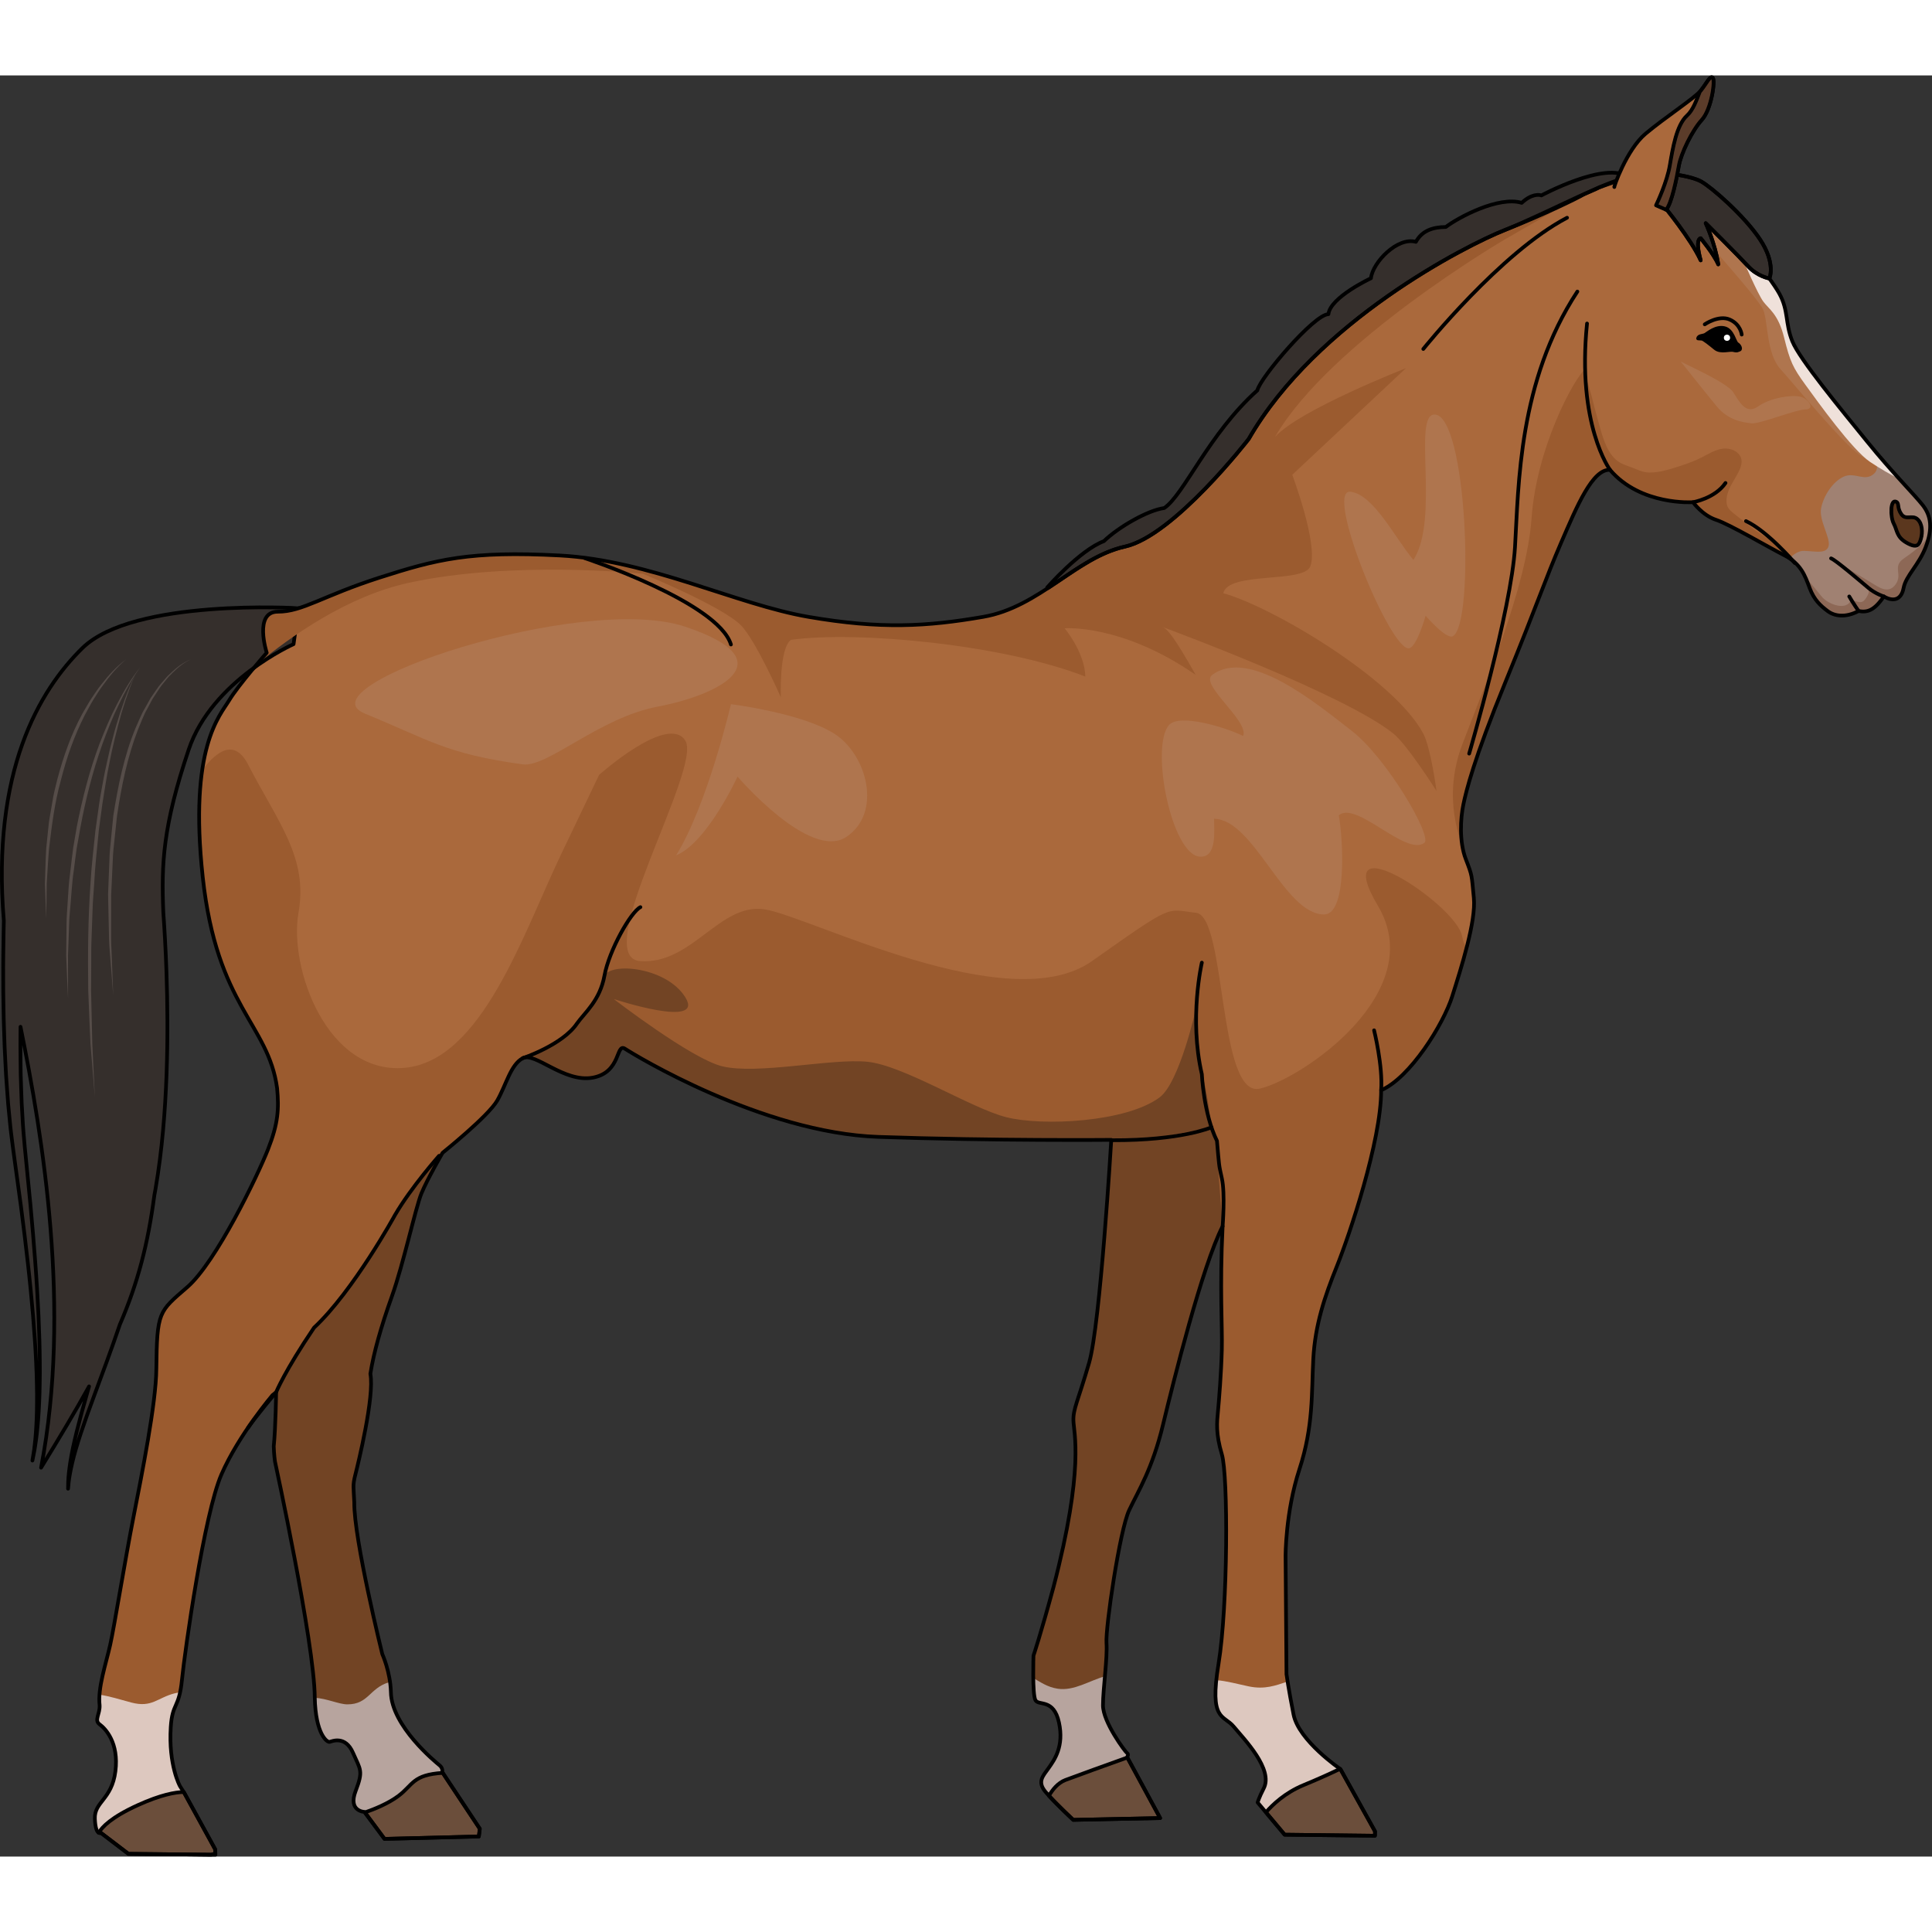 <?xml version="1.0" encoding="utf-8"?>
<!-- Created by: Science Figures, www.sciencefigures.org, Generator: Science Figures Editor -->
<svg version="1.1" id="Layer_1" xmlns="http://www.w3.org/2000/svg" xmlns:xlink="http://www.w3.org/1999/xlink" 
	 width="800px" height="800px" viewBox="0 0 522.601 481.796" enable-background="new 0 0 522.601 481.796"
	 xml:space="preserve">
<rect x="0" y="0" width="522.601" height="481.796" fill="#333333" stroke="none"/>
<g>
	<path fill="#AA693C" d="M441.519,27.523c3.939,0.622,14.324-0.777,20.751,6.893s16.584,20.109,19.072,24.669
		c2.488,4.561,1.5,7.861,3.465,12.794c1.964,4.933,13.483,18.791,20.258,27.168s12.752,14.304,15.033,17.207
		s2.695,6.335,0.829,11.253s-5.39,7.819-6.012,11.136s-2.847,3.746-5.335,2.295c-2.695,3.939-4.561,4.353-6.841,3.939
		c-3.524,1.866-6.513,1.417-8.378,0c-1.866-1.417-3.614-2.917-4.858-6.233s-2.312-6.531-6.872-8.856
		c-4.561-2.324-14.719-8.336-18.45-9.58c-3.731-1.244-6.219-4.768-6.219-4.768s-14.162,0.993-22.454-8.75
		c-4.761-0.269-8.959,9.85-13.177,19.584c-4.218,9.734-6.479,16.708-15.093,37.771c-8.615,21.063-10.634,29.483-11.404,33.188
		c-0.77,3.706-1.156,10.041,0.659,14.75c1.815,4.709,1.553,4.147,2.177,10.491s-3.427,18.965-5.836,26.595
		c-2.409,7.631-11.409,22.063-19.235,25.431c0.016,13.775-8.653,39.386-11.977,47.629s-5.888,15.854-6.38,25.078
		c-0.492,9.224,0.065,18.138-3.749,29.823c-3.813,11.685-3.749,23.567-3.749,23.567l0.25,31.874c0,0,0.517,3.846,1.912,10.915
		c1.395,7.069,12.668,14.743,12.668,14.743l9.364,16.85l-0.026,1.181l-24.414-0.284l-7.314-8.718c0,0,0.376-1.332,1.629-3.771
		c2.753-5.189-5.335-13.404-8.089-16.738c-2.754-3.334-6.674-1.393-4.116-16.97c2.559-15.577,2.611-50.962,0.905-56.673
		c-1.705-5.711-1.331-8.665-1.049-11.691c0.282-3.026,0.865-10.141,1.036-16.563c0.17-6.422-0.614-16.562,0.216-33.453
		c-5.545,10.859-13.232,41.688-16.118,53.653c-2.886,11.964-6.589,17.728-9.157,23.136c-2.568,5.408-6.435,31.866-6.14,35.908
		c0.295,4.042-0.936,12.341-0.949,16.877c-0.013,4.536,6.02,12.586,6.533,12.934c0.514,0.349,0,1.087,0,1.087l8.931,16.488
		l-23.503,0.488c0,0-5.097-4.735-7.464-7.533c-2.368-2.798-0.747-4.295,0.797-6.482c1.544-2.187,4.225-5.836,2.8-12.341
		c-1.425-6.506-5.455-4.454-6.351-5.999c-0.896-1.544-0.54-12.084-0.54-12.084s1.903-5.577,5.422-18.583
		c8.416-32.211,5.459-41.714,5.38-44.973c-0.079-3.259,1.192-5.152,4.236-15.623c3.044-10.47,6.001-60.324,6.001-60.324
		s-31.57,0.284-63.018-0.807c-31.447-1.091-65.968-22.179-68.505-23.834c-2.537-1.655-0.948,6.369-8.722,7.809
		c-7.773,1.44-15.685-7.048-18.968-5.251c-3.282,1.796-4.457,7.215-6.888,11.456c-2.432,4.241-14.781,14.128-14.781,14.128
		s-4.145,7.14-5.72,10.988c-1.575,3.848-4.896,19.169-7.956,27.743c-3.06,8.574-4.952,15.377-5.855,21.051
		c1.164,6.074-3.329,24.401-4.077,27.342c-0.75,2.941-0.448,3.261-0.275,7.404c-0.144,9.865,7.585,41.093,7.585,41.093
		s2.153,4.682,2.321,10.226c0.108,9.197,12.126,18.983,13.15,19.817c1.026,0.834,0.732,1.847,0.732,1.847l10.166,15.334
		l-0.258,2.089l-25.518,0.65l-5.42-7.297c0,0-4.506-0.148-2.39-5.657c2.115-5.509,1.327-5.684-0.731-10.37
		c-2.058-4.686-5.62-3.103-6.289-2.914c-0.668,0.189-3.841-2.078-4.034-12.047c-0.115-14.769-10.767-63.811-10.767-63.811
		s-0.27-1.886-0.332-4.07c0.523-5.151,0.643-14.643,0.643-14.643l-0.973,0.772c0,0-9.133,10.704-13.812,21.442
		c-4.679,10.737-9.9,47.706-10.682,55.564c-0.783,7.859-2.596,6.146-3.027,12.749c-0.664,10.334,2.471,15.983,2.471,15.983
		l1.19,1.884l8.352,15.236l0.063,1.467l-23.539-0.25l-7.461-5.687c0,0-1.401,0.91-1.607-3.761c-0.205-4.671,4.573-5.15,5.557-12.885
		c0.984-7.735-2.727-11.573-4.272-12.69c-1.546-1.118,0.146-2.809,0-5.183c-0.555-4.589,1.707-11.161,2.856-16.293
		c1.149-5.132,3.965-22.704,6.295-34.554c2.329-11.849,6.115-30.808,6.192-40.114c0.191-15.561,0.603-15.395,8.374-22.123
		c7.771-6.728,19.035-30.161,21.822-37.236c2.787-7.074,2.991-10.955,2.47-16.597c-2.397-17.468-16.283-21.914-20.11-57.037
		c-3.826-35.123,4.666-43.735,7.145-47.862c2.481-4.127,10.161-12.859,10.161-12.859s-3.602-11.138,3.026-11.112
		c6.626,0.025,12.101-4.281,27.492-9.221c15.391-4.94,24.408-7.264,48.728-5.985c24.321,1.279,47.72,13.245,67.306,16.61
		c19.584,3.365,31.97,2.632,47.253-0.007s25.075-16.064,38.334-19c13.259-2.935,33.481-29.109,33.481-29.109
		c18.306-31.771,58.786-52.378,69.332-56.542C417.652,37.635,437.58,26.901,441.519,27.523z"/>
	<path fill="#AF754E" d="M520.097,116.254c-2.28-2.902-8.258-8.83-15.033-17.207c-6.775-8.377-18.293-22.235-20.258-27.168
		c-1.964-4.933-0.977-8.234-3.465-12.794c-2.485-4.556-12.622-16.971-19.05-24.643l-7.679,2.532c0,0,20.998,23.126,22.333,26.418
		c1.334,3.293,0.834,11.805,4.667,16.049c3.833,4.244,16.829,20.099,21.478,23.255c4.649,3.156,11.688,7.405,9.855,8.947
		s-3.9,1.509-3.367,5.526s2.144,10.189,5.256,11.186c1.663,0.533,4.003,0.211,5.827-0.203c0.09-0.213,0.181-0.425,0.265-0.646
		C522.792,122.589,522.377,119.156,520.097,116.254z"/>
	<path fill-rule="evenodd" clip-rule="evenodd" fill="#9B5B2F" d="M428.771,79.441c-3.175,2.756-13.158,21.411-14.477,40.245
		c-1.318,18.834-13.182,46.5-18.773,61.333s-0.133,26.275,0,27.235c-0.63-3.954-0.269-8.233,0.311-11.022
		c0.77-3.706,2.789-12.125,11.404-33.188c8.615-21.063,10.876-28.036,15.093-37.771c4.218-9.734,8.416-19.853,13.177-19.584
		c8.292,9.743,22.454,8.75,22.454,8.75s2.488,3.524,6.219,4.768c3.732,1.244,13.889,7.256,18.45,9.58
		c4.561,2.324,5.629,5.539,6.872,8.856c1.244,3.317,2.992,4.816,4.858,6.233s4.854,1.866,8.378,0c2.28,0.415,4.146,0,6.841-3.939
		c2.488,1.451,4.713,1.022,5.335-2.295c0.305-1.629,1.312-3.16,2.478-4.877c-1.485,0.876-3.007,1.946-3.946,3.086
		c-2.333,2.833-1.5,1.5-7.326-0.447c2.341,2.887-0.007,4.78-2.007,6.236c-2,1.456-2.716,0.227-2.716,0.227s-3.618,1.484-7.618-1.931
		s-8.167-11.252-13.205-14.19c-3.276-1.91-6.446-4.076-9.36-6.505c-1.069-0.891-2.602-1.884-3.484-2.925
		c-1.229-1.451-0.658-3.894,0.033-5.468c0.801-1.826,2.044-3.435,2.826-5.269c0.353-0.826,0.612-1.73,0.471-2.618
		c-0.335-2.106-2.823-3.257-4.942-3.014c-2.119,0.242-3.98,1.449-5.884,2.41c-2.343,1.183-4.843,2.023-7.353,2.792
		c-2.188,0.671-4.43,1.296-6.719,1.265c-1.724-0.024-2.88-0.63-4.395-1.231c-1.731-0.687-3.281-0.99-4.725-2.295
		c-2.825-2.555-3.828-7.242-4.846-10.794c-0.612-2.136-1.155-4.291-1.685-6.449C430.31,85.828,428.345,79.812,428.771,79.441z"/>
	<path fill="#A08172" d="M520.097,116.254c-2.118-2.695-7.424-8.002-13.596-15.453c-0.188,1.678,2.554,4.93,0.445,6.906
		c-2.5,2.342-5.167-0.509-8.167,0.796s-5.5,5.196-6.167,8.53c-0.667,3.334,2.667,8.166,2.004,10.32
		c-0.663,2.154-3.504,1.346-6.671,1.255c-1.47-0.042-2.828,0.951-3.865,2.028c3.356,2.228,4.322,5.078,5.422,8.009
		c1.244,3.317,2.992,4.816,4.858,6.233s4.854,1.866,8.378,0c2.28,0.415,4.146,0,6.841-3.939c2.488,1.451,4.713,1.022,5.335-2.295
		c0.622-3.317,4.146-6.219,6.012-11.136C522.792,122.589,522.377,119.156,520.097,116.254z"/>
	<path fill-rule="evenodd" clip-rule="evenodd" fill="#8D6856" d="M515.013,130.639c-3.29,2.252-0.227,4.214-2.269,7.049
		s-4.764,0.567-6.806-0.62c-2.042-1.187-9.54-5.762-9.54-5.762s4.53,3.569,6.693,5.374s3.006,2.482,1.939,4.257
		c-1.067,1.774-1.588,1.969-4.337,0.807c-0.934,3.262-6.212,1.389-7.953-0.807c-0.798-1.006-2.682-3.253-4.491-5.394
		c0.477,1.006,0.858,2.047,1.253,3.099c1.244,3.317,2.992,4.816,4.858,6.233s4.854,1.866,8.378,0c2.28,0.415,4.146,0,6.841-3.939
		c2.488,1.451,4.713,1.022,5.335-2.295c0.622-3.317,4.146-6.219,6.012-11.136c0.388-1.023,0.655-1.968,0.849-2.871
		C520.138,126.941,517.259,129.101,515.013,130.639z"/>
	<path fill-rule="evenodd" clip-rule="evenodd" fill="#EFE1DA" d="M505.886,104.563c2.699,1.808,5.628,3.511,7.877,4.584
		c-2.527-2.791-5.522-6.173-8.699-10.101c-6.775-8.377-18.293-22.235-20.258-27.168c-1.964-4.933-0.977-8.234-3.465-12.794
		c-1.286-2.357-4.624-6.822-8.434-11.642l-1.19,2.966c0,0,3.719,8.65,5.227,10.729c1.509,2.078,4.067,3.338,5.666,9.822
		c1.599,6.485,2.38,8.083,5.746,12.72S501.023,101.306,505.886,104.563z"/>
	<g>
		<path fill="#352F2C" stroke="#000000" stroke-linecap="round" stroke-linejoin="round" stroke-miterlimit="10" d="M22.304,154.886
			c-11.678,11.416-24.612,33.311-21.269,73.766c-0.022,0.921-0.042,1.86-0.058,2.821c-0.047,2.002-0.077,4.088-0.088,6.247
			c-0.025,2.159-0.037,4.39-0.02,6.686c0.001,2.295,0.015,4.652,0.068,7.062c0.034,2.409,0.082,4.871,0.179,7.375
			c0.072,2.502,0.168,5.047,0.316,7.623c0.066,1.287,0.132,2.583,0.199,3.884c0.093,1.301,0.188,2.608,0.282,3.921
			c0.097,1.313,0.196,2.63,0.294,3.951c0.128,1.32,0.258,2.644,0.386,3.971c0.226,2.654,0.582,5.31,0.923,7.965
			c0.72,5.267,1.438,10.534,2.146,15.718c0.67,5.181,1.311,10.285,1.855,15.231c0.566,4.945,1.019,9.732,1.412,14.276
			c0.377,4.545,0.672,8.847,0.846,12.822c0.087,1.989,0.168,3.894,0.19,5.707c0.055,1.814,0.049,3.534,0.039,5.15
			c-0.015,3.234-0.154,6.05-0.326,8.366c-0.062,1.161-0.218,2.186-0.301,3.085c-0.081,0.9-0.205,1.657-0.307,2.271
			c-0.197,1.231-0.301,1.887-0.301,1.887s0.129-0.652,0.372-1.874c0.126-0.611,0.278-1.365,0.393-2.263
			c0.117-0.895,0.312-1.92,0.418-3.08c0.26-2.314,0.505-5.135,0.642-8.377c0.071-1.621,0.14-3.348,0.154-5.168
			c0.046-1.82,0.037-3.734,0.024-5.732c-0.025-3.994-0.158-8.32-0.365-12.892c-0.223-4.57-0.497-9.39-0.878-14.366
			c-0.359-4.979-0.809-10.116-1.286-15.336c-0.511-5.208-1.031-10.499-1.55-15.79c-0.233-2.629-0.481-5.253-0.601-7.884
			c-0.076-1.313-0.152-2.623-0.228-3.93c-0.046-1.308-0.092-2.614-0.138-3.913c-0.043-1.3-0.085-2.594-0.127-3.882
			c-0.015-1.29-0.031-2.573-0.046-3.849c-0.047-2.55-0.043-5.07-0.016-7.55c0-0.486,0.009-0.963,0.013-1.445
			c6.008,29.606,13.809,76.522,5.559,119.266c5.125-8.33,9.4-15.501,12.985-21.994c-0.179,0.624-0.359,1.253-0.532,1.862
			c-2.185,7.594-3.839,14.012-4.541,18.589c-0.36,2.286-0.524,4.096-0.573,5.333c-0.046,1.235-0.038,1.893-0.038,1.893
			s0.043-0.659,0.183-1.881c0.143-1.223,0.444-3.005,0.974-5.236c1.042-4.472,3.16-10.678,5.916-18.07
			c2.117-5.726,4.561-12.202,6.945-19.231c4.885-11.322,7.57-21.686,9.324-34.937c0.102-0.564,0.203-1.127,0.309-1.694
			c1.822-10.593,2.632-21.277,3.002-31.276c0.358-10.003,0.244-19.336-0.028-27.327c-0.22-6.401-0.548-11.921-0.859-16.271
			c-0.534-13.226-0.116-23.279,6.879-44.037c6.319-18.75,28.356-28.492,28.356-28.492l1.336-9.718
			C80.743,144.118,36.121,141.379,22.304,154.886z"/>
		<g>
			<path fill="none" d="M392.695,255.205c4.508-7.161,4.727-16.894,4.727-16.894s0.385-3.028,0.362-6.921
				c-1.236,5.983-3.423,12.834-4.953,17.677c-0.89,2.819-2.682,6.568-4.98,10.344C389.858,258.319,391.601,256.944,392.695,255.205z
				"/>
			<path fill="none" d="M467.079,36.974c0,0,0.014-0.014,0.021-0.02C467.058,36.895,467.079,36.974,467.079,36.974z"/>
			<path fill="#B0642A" d="M387.852,259.411c-6.258,3.401-15.114,4.008-15.114,4.008c0.796,1.05,1.523,10.721,1.527,10.765
				C379.013,271.787,384.106,265.564,387.852,259.411z"/>
			<polygon fill="#B0642A" points="438.194,109.325 438.187,109.319 438.187,109.319 438.186,109.32 			"/>
		</g>
		<g>
			<path fill="none" d="M467.079,36.974c0,0,0.014-0.014,0.021-0.02C467.058,36.895,467.079,36.974,467.079,36.974z"/>
			<path fill="#9B5B2F" d="M395.492,232.808c-1.663-8.633-36.612-31.482-22.755-8.168c13.857,23.314-20.387,46.646-31.883,49.416
				c-11.496,2.77-9.026-46.612-17.316-47.548s-5.702-2.795-28.178,13.076c-22.477,15.872-76.4-12.141-88.527-14.011
				s-19.589,14.929-33.605,14.011c-14.016-0.919,16.814-52.251,12.15-59.651c-4.664-7.4-23.32,9.266-23.32,9.266s0,0-10.261,21.436
				c-10.261,21.436-21.454,55.986-42.404,57.813c-20.95,1.826-31.287-27.012-28.651-41.94c2.636-14.928-5.435-24.25-13.64-40.111
				c-3.578-6.918-8.262-3.98-12.406,1.532c-0.998,6.83-1.25,16.116,0.149,28.957c3.827,35.123,17.713,39.569,20.11,57.037
				c0.521,5.642,0.318,9.523-2.47,16.597c-2.787,7.074-14.051,30.507-21.822,37.236c-7.771,6.728-8.183,6.562-8.374,22.123
				c-0.076,9.306-3.862,28.265-6.192,40.114c-2.329,11.849-5.146,29.422-6.295,34.554c-1.149,5.132-3.411,11.704-2.856,16.293
				c0.146,2.374-1.546,4.066,0,5.183c1.545,1.118,5.256,4.956,4.272,12.69c-0.984,7.735-5.762,8.214-5.557,12.885
				c0.206,4.671,1.607,3.761,1.607,3.761l7.461,5.687l23.539,0.25l-0.063-1.467l-8.352-15.236l-1.19-1.884
				c0,0-3.135-5.65-2.471-15.983c0.431-6.602,2.245-4.89,3.027-12.749c0.782-7.859,6.002-44.827,10.682-55.564
				c4.679-10.737,13.812-21.442,13.812-21.442l0.973-0.772c0,0-0.12,9.492-0.643,14.643c0.062,2.184,0.332,4.07,0.332,4.07
				s10.653,49.042,10.767,63.811c0.193,9.969,3.366,12.236,4.034,12.047c0.669-0.189,4.231-1.772,6.289,2.914
				c2.058,4.686,2.846,4.861,0.731,10.37c-2.115,5.509,2.39,5.657,2.39,5.657l5.42,7.297l25.518-0.65l0.258-2.089l-10.166-15.334
				c0,0,0.293-1.014-0.732-1.847c-1.024-0.834-13.042-10.62-13.15-19.817c-0.168-5.544-2.321-10.226-2.321-10.226
				s-7.728-31.227-7.585-41.093c-0.173-4.143-0.475-4.464,0.275-7.404c0.749-2.94,5.242-21.268,4.077-27.342
				c0.903-5.674,2.795-12.477,5.855-21.051c3.06-8.574,6.381-23.895,7.956-27.743c1.575-3.848,5.72-10.988,5.72-10.988
				s12.349-9.886,14.781-14.128c2.431-4.241,3.606-9.66,6.888-11.456c3.283-1.796,11.195,6.692,18.968,5.251
				c7.774-1.44,6.185-9.465,8.722-7.809c2.537,1.655,37.058,22.742,68.505,23.834c31.447,1.091,63.018,0.807,63.018,0.807
				s-2.957,49.854-6.001,60.324c-3.044,10.47-4.315,12.363-4.236,15.623c0.079,3.259,3.036,12.762-5.38,44.973
				c-3.519,13.006-5.422,18.583-5.422,18.583s-0.356,10.54,0.54,12.084c0.896,1.544,4.926-0.507,6.351,5.999
				c1.425,6.506-1.256,10.154-2.8,12.341c-1.544,2.187-3.165,3.684-0.797,6.482c2.368,2.798,7.464,7.533,7.464,7.533l23.503-0.488
				l-8.931-16.488c0,0,0.514-0.738,0-1.087c-0.514-0.349-6.546-8.398-6.533-12.934c0.013-4.536,1.244-12.835,0.949-16.877
				c-0.295-4.042,3.572-30.5,6.14-35.908c2.568-5.408,6.271-11.172,9.157-23.136c2.886-11.964,10.573-42.793,16.118-53.653
				c-0.83,16.892-0.046,27.031-0.216,33.453c-0.17,6.422-0.753,13.537-1.036,16.563c-0.282,3.026-0.657,5.98,1.049,11.691
				c1.705,5.711,1.653,41.096-0.905,56.673c-2.559,15.577,1.362,13.636,4.116,16.97c2.754,3.334,10.842,11.55,8.089,16.738
				c-1.252,2.439-1.629,3.771-1.629,3.771l7.314,8.718l24.414,0.284l0.026-1.181l-9.364-16.85c0,0-11.273-7.674-12.668-14.743
				c-1.396-7.069-1.912-10.915-1.912-10.915l-0.25-31.874c0,0-0.064-11.881,3.749-23.567c3.813-11.686,3.257-20.599,3.749-29.823
				c0.492-9.224,3.056-16.835,6.38-25.078s11.993-33.854,11.977-47.629c7.826-3.368,16.825-17.8,19.235-25.431
				c1.168-3.698,2.718-8.568,3.938-13.327C396.295,235.532,395.851,234.672,395.492,232.808z"/>
			<g>
				<path fill="#724424" d="M325.092,270.152c-1.95-4.871-1.554-17.858-1.554-17.858s-4.434,20.057-9.841,24.122
					c-8.969,6.743-31.725,7.884-41.568,5.364c-9.566-2.45-27.735-14.023-37.563-14.983c-9.767-0.954-29.707,3.565-39.237,1.224
					c-8.374-2.057-29.306-18.19-29.306-18.19s24.719,8.162,19.356-0.466c-5.364-8.628-21.804-9.678-22.022-5.153
					c-0.218,4.525-6.021,10.638-9.468,14.713c-3.447,4.075-12.508,6.297-12.508,6.297l-0.335,0.834
					c0.111-0.072,0.219-0.15,0.335-0.214c3.283-1.796,11.195,6.692,18.968,5.251c7.774-1.44,6.185-9.465,8.722-7.809
					c2.537,1.655,37.058,22.742,68.505,23.834c31.447,1.091,63.018,0.807,63.018,0.807s-0.04,0.677-0.116,1.877l27.219-5.262
					C327.697,284.541,326.452,273.546,325.092,270.152z"/>
			</g>
			<g>
				<g>
					<path fill="none" d="M300.594,287.925c18.681,0.09,27.103-3.384,27.103-3.384L300.594,287.925z"/>
					<path fill="none" d="M330.525,298.428c-0.884-4.009-0.717-3.202-1.343-10.233c-0.118-0.239-0.232-0.481-0.343-0.727
						l1.876,23.828C330.716,311.296,331.41,302.437,330.525,298.428z"/>
					<path fill="none" d="M325.092,270.152c0,0,0.43,10.016,3.747,17.316l-3.74-47.48
						C325.099,239.988,321.593,255.026,325.092,270.152z"/>
					<g>
						<path fill="none" d="M300.594,287.925c18.681,0.09,27.103-3.384,27.103-3.384L300.594,287.925z"/>
						<path fill="none" d="M330.525,298.428c-0.884-4.009-0.717-3.202-1.343-10.233c-0.118-0.239-0.232-0.481-0.343-0.727
							l1.876,23.828C330.716,311.296,331.41,302.437,330.525,298.428z"/>
						<path fill="none" d="M325.092,270.152c0,0,0.43,10.016,3.747,17.316l-3.74-47.48
							C325.099,239.988,321.593,255.026,325.092,270.152z"/>
						<g>
							<path fill="none" d="M325.092,270.152c0,0,0.43,10.016,3.747,17.316l-3.74-47.48
								C325.099,239.988,321.593,255.026,325.092,270.152z"/>
							<path fill="none" d="M300.594,287.925c18.681,0.09,27.103-3.384,27.103-3.384L300.594,287.925z"/>
							<path fill="none" d="M330.525,298.428c-0.884-4.009-0.717-3.202-1.343-10.233c-0.118-0.239-0.232-0.481-0.343-0.727
								l1.876,23.828C330.716,311.296,331.41,302.437,330.525,298.428z"/>
							<g>
								<path fill="none" d="M327.713,284.588l-27.12,3.337c16.534,0.08,25.34-2.631,27.147-3.256
									C327.731,284.643,327.722,284.615,327.713,284.588z"/>
								<path fill="none" d="M330.525,298.428c-0.884-4.009-0.717-3.202-1.343-10.233c-0.118-0.239-0.232-0.481-0.343-0.727
									l1.876,23.828C330.716,311.296,331.41,302.437,330.525,298.428z"/>
								<path fill="none" d="M327.74,284.669c0.325,0.958,0.69,1.899,1.099,2.798l-3.74-47.48c0,0-3.506,15.037-0.006,30.163
									c0,0,0.328,7.638,2.621,14.437l0.384-0.047C328.098,284.541,327.975,284.588,327.74,284.669z"/>
								<path fill="#9B5B2F" d="M328.098,284.541l-0.384,0.047c0.009,0.027,0.018,0.055,0.027,0.081
									C327.975,284.588,328.098,284.541,328.098,284.541z"/>
							</g>
						</g>
					</g>
				</g>
				<path fill="#9B5B2F" d="M330.525,298.428c-0.884-4.009-0.717-3.202-1.343-10.233c-0.118-0.239-0.232-0.481-0.343-0.727
					l1.876,23.828C330.716,311.296,331.41,302.437,330.525,298.428z"/>
				<g>
					<path fill="#724424" d="M118.884,457.088c-1.024-0.834-13.042-10.62-13.15-19.817c-0.168-5.544-2.321-10.226-2.321-10.226
						s-7.728-31.227-7.585-41.093c-0.173-4.143-0.475-4.464,0.275-7.404c0.749-2.94,5.242-21.268,4.077-27.342
						c0.903-5.674,2.795-12.477,5.855-21.051c3.06-8.574,6.381-23.895,7.956-27.743c1.196-2.92,3.868-7.731,5.089-9.884
						l-0.318-0.281c0,0-7.523,8.474-11.91,16.002c0,0-11.289,20.592-21.897,30.475c-7.962,11.772-10.268,17.475-10.268,17.475
						s-0.12,9.492-0.643,14.643c0.062,2.184,0.332,4.07,0.332,4.07s10.653,49.042,10.767,63.811
						c0.193,9.969,3.366,12.236,4.034,12.047c0.669-0.189,4.231-1.772,6.289,2.914c2.058,4.686,2.846,4.861,0.731,10.37
						c-2.115,5.509,2.39,5.657,2.39,5.657l5.42,7.297l25.518-0.65l0.258-2.089l-10.166-15.334
						C119.616,458.936,119.91,457.922,118.884,457.088z"/>
					<path fill="#724424" d="M314.597,364.949c2.886-11.964,10.573-42.793,16.118-53.653l-1.876-23.828
						c-0.408-0.899-0.773-1.84-1.099-2.798c-1.807,0.625-10.613,3.336-27.147,3.256c0,0-2.957,49.854-6.001,60.324
						c-3.044,10.47-4.315,12.363-4.236,15.623c0.079,3.259,3.036,12.762-5.38,44.973c-3.519,13.006-5.422,18.583-5.422,18.583
						s-0.356,10.54,0.54,12.084c0.896,1.544,4.926-0.507,6.351,5.999c1.425,6.506-1.256,10.154-2.8,12.341
						c-1.544,2.187-3.165,3.684-0.797,6.482c2.368,2.798,7.464,7.533,7.464,7.533l23.503-0.488l-8.931-16.488
						c0,0,0.514-0.738,0-1.087c-0.514-0.349-6.546-8.398-6.533-12.934c0.013-4.536,1.244-12.835,0.949-16.877
						c-0.295-4.042,3.572-30.5,6.14-35.908C308.009,382.676,311.712,376.913,314.597,364.949z"/>
				</g>
			</g>
			<g>
				<path fill="#DDC8BF" d="M35.509,440.123c-3.218-0.851-5.635-1.667-8.596-2.12c-0.073,1.001-0.072,1.956,0.035,2.836
					c0.146,2.374-1.546,4.066,0,5.183c1.545,1.118,5.256,4.956,4.272,12.69c-0.984,7.735-5.762,8.214-5.557,12.885
					c0.206,4.671,1.607,3.761,1.607,3.761l7.461,5.687l23.539,0.25l-0.063-1.467l-8.352-15.236l-1.19-1.884
					c0,0-3.135-5.65-2.471-15.983c0.355-5.443,1.65-5.24,2.532-9.4c-0.449,0.076-0.916,0.171-1.415,0.295
					C42.558,438.807,41.157,441.617,35.509,440.123z"/>
				<path fill="#B7A49E" d="M93.951,440.621c-2.227,0-5.764-1.654-8.658-1.742c-0.048-0.002-0.097-0.001-0.144-0.003
					c0.223,9.834,3.363,12.082,4.027,11.894c0.669-0.189,4.231-1.772,6.289,2.914c2.058,4.686,2.846,4.861,0.731,10.37
					c-2.115,5.509,2.39,5.657,2.39,5.657l5.42,7.297l25.518-0.65l0.258-2.089l-10.166-15.334c0,0,0.293-1.014-0.732-1.847
					c-1.024-0.834-13.042-10.62-13.15-19.817c-0.028-0.931-0.116-1.833-0.236-2.697c-0.117,0.032-0.239,0.055-0.353,0.09
					C99.876,436.29,99.719,440.621,93.951,440.621z"/>
				<path fill="#B7A49E" d="M286.122,436.392c-2.833-0.426-4.691-1.815-6.627-2.893c0.037,2.64,0.183,5.296,0.599,6.013
					c0.896,1.544,4.926-0.507,6.351,5.999c1.425,6.506-1.256,10.154-2.8,12.341c-1.544,2.187-3.165,3.684-0.797,6.482
					c2.368,2.798,7.464,7.533,7.464,7.533l23.503-0.488l-8.931-16.488c0,0,0.514-0.738,0-1.087
					c-0.514-0.349-6.546-8.398-6.533-12.934c0.005-2.078,0.267-4.945,0.521-7.83C294.733,434.17,290.544,437.057,286.122,436.392z"
					/>
				<path fill="#DDC8BF" d="M337.755,435.752c-3.03-0.632-5.815-1.435-8.75-1.684c-1.132,10.822,2.257,9.599,4.718,12.578
					c2.754,3.334,10.842,11.55,8.089,16.738c-1.252,2.439-1.629,3.771-1.629,3.771l7.314,8.718l24.414,0.284l0.026-1.181
					l-9.364-16.85c0,0-11.273-7.674-12.668-14.743c-0.811-4.108-1.324-7.12-1.612-8.929
					C344.978,435.551,342.107,436.66,337.755,435.752z"/>
			</g>
		</g>
		
			<path fill-rule="evenodd" clip-rule="evenodd" fill="none" stroke="#000000" stroke-linecap="round" stroke-linejoin="round" stroke-miterlimit="10" d="
			M435.506,106.689c0,0-9.033-12.188-6.217-39.579"/>
		
			<path fill-rule="evenodd" clip-rule="evenodd" fill="none" stroke="#000000" stroke-linecap="round" stroke-linejoin="round" stroke-miterlimit="10" d="
			M325.099,239.988c0,0-3.506,15.037-0.006,30.163c0,0,0.459,10.701,4.09,18.043c0.626,7.031,0.458,6.224,1.343,10.233
			c0.885,4.009,0.19,12.868,0.19,12.868"/>
		
			<path fill-rule="evenodd" clip-rule="evenodd" fill="none" stroke="#000000" stroke-linecap="round" stroke-linejoin="round" stroke-miterlimit="10" d="
			M327.697,284.541c0,0-8.177,3.577-26.858,3.487"/>
		
			<path fill-rule="evenodd" clip-rule="evenodd" fill="none" stroke="#000000" stroke-linecap="round" stroke-linejoin="round" stroke-miterlimit="10" d="
			M118.762,292.248c0,0-7.523,8.474-11.91,16.002c0,0-11.289,20.592-21.897,30.475c-7.962,11.772-10.268,17.475-10.268,17.475
			s-5.603,6.641-7.584,9.606"/>
		
			<path fill-rule="evenodd" clip-rule="evenodd" fill="none" stroke="#000000" stroke-linecap="round" stroke-linejoin="round" stroke-miterlimit="10" d="
			M141.38,265.842c0,0,10.797-3.606,14.679-9.375c2.172-3.049,6.207-6.185,7.45-12.98c1.242-6.796,7.131-17.24,9.72-18.507"/>
		
			<path fill-rule="evenodd" clip-rule="evenodd" fill="none" stroke="#000000" stroke-linecap="round" stroke-linejoin="round" stroke-miterlimit="10" d="
			M397.405,183.448c0,0,11.397-38.955,12.398-55.845c1.001-16.89,0.905-44.813,16.872-69.141"/>
		
			<path fill-rule="evenodd" clip-rule="evenodd" fill="none" stroke="#000000" stroke-linecap="round" stroke-linejoin="round" stroke-miterlimit="10" d="
			M384.998,73.997c0,0,20.953-26.14,38.887-35.503"/>
		
			<path fill-rule="evenodd" clip-rule="evenodd" fill="none" stroke="#000000" stroke-linecap="round" stroke-linejoin="round" stroke-miterlimit="10" d="
			M373.597,274.498c0.487-6.571-1.909-16.202-1.909-16.202"/>
		<g>
			<path fill="none" d="M467.079,36.974c0,0,0.014-0.014,0.021-0.02C467.058,36.895,467.079,36.974,467.079,36.974z"/>
			<path fill="#AA693C" d="M442.119,111.644c-0.287-0.148-0.596-0.31-0.916-0.484C441.523,111.334,441.832,111.497,442.119,111.644z
				"/>
			<path fill="#AA693C" d="M441.196,111.156c-0.963-0.523-2.037-1.156-3.002-1.83C439.159,110,440.233,110.633,441.196,111.156z"/>
			<path fill="#9B5B2F" d="M441.202,111.16c-0.002-0.001-0.005-0.003-0.006-0.004C441.198,111.157,441.201,111.159,441.202,111.16z"
				/>
		</g>
		<g>
			<polygon fill="#9B5B2F" points="58.27,481.296 58.257,480.989 57.075,481.283 			"/>
			<path fill="#6B4E3B" stroke="#000000" stroke-linecap="round" stroke-linejoin="round" stroke-miterlimit="10" d="
				M26.712,475.352c0.306,0.168,0.558,0.007,0.558,0.007l7.461,5.687l22.343,0.237l1.182-0.293l-0.05-1.161l-8.352-15.236
				l-0.165-0.261c-2.295,0.047-6.209,0.733-12.396,3.545C30.092,471.149,27.584,473.827,26.712,475.352z"/>
			<path fill="#6B4E3B" stroke="#000000" stroke-linecap="round" stroke-linejoin="round" stroke-miterlimit="10" d="
				M107.765,465.392c-2.765,2.077-6.585,3.607-9.07,4.466l5.312,7.151l25.518-0.65l0.258-2.089l-10.024-15.119
				C111.582,459.671,111.78,462.377,107.765,465.392z"/>
			<path fill="#6B4E3B" stroke="#000000" stroke-linecap="round" stroke-linejoin="round" stroke-miterlimit="10" d="
				M283.741,465.342c2.558,2.796,6.572,6.525,6.572,6.525l23.503-0.488l-8.871-16.378c-4.913,1.763-13.987,5.027-16.754,6.082
				C286.127,461.871,284.662,463.755,283.741,465.342z"/>
			<path fill="#6B4E3B" stroke="#000000" stroke-linecap="round" stroke-linejoin="round" stroke-miterlimit="10" d="
				M342.427,469.83l5.07,6.043l24.414,0.284l0.026-1.181l-9.364-16.85c0,0-0.035-0.024-0.087-0.06
				c-2.143,1.034-5.537,2.603-9.913,4.412C347.614,464.528,344.238,467.746,342.427,469.83z"/>
		</g>
		<g>
			<path fill="none" d="M428.241,32.263c0.329-0.21,0.68-0.423,1.027-0.718l-3.532,2.039
				C427.031,32.94,427.912,32.473,428.241,32.263z"/>
			<path fill="none" d="M467.079,36.974c0,0,0.014-0.014,0.021-0.02C467.058,36.895,467.079,36.974,467.079,36.974z"/>
			<path fill="#AA693C" d="M314.409,149.18c-0.09-0.035-0.141-0.052-0.141-0.052S314.316,149.146,314.409,149.18z"/>
			<path fill="#9B5B2F" d="M173.875,134.786c0,0,21.088,8.631,26.429,13.836c4.015,3.912,10.909,19.589,10.909,19.589
				s-0.499-13.337,2.772-15.547c18.079-2.466,57.445,1.268,79.599,9.95c-0.149-6.552-5.597-13.059-5.597-13.059
				s15.391-1.283,35.446,12.593c-6.063-10.727-7.756-12.479-9.025-12.968c-0.093-0.034-0.141-0.052-0.141-0.052
				s0.051,0.017,0.141,0.052c2.898,1.069,49.505,18.36,62.506,28.858c3.775,3.048,11.66,15.514,11.66,15.514
				s-1.538-11.67-3.577-15.514c-7.902-14.89-41.353-34.546-54.102-37.967c1.364-6.012,21.799-2.597,23.553-7.307
				c2.201-5.907-4.897-24.735-4.897-24.735l30.742-28.833c0,0-28.876,11.281-35.406,18.598
				c14.961-25.813,62.138-53.412,62.138-53.412l18.71-10.798c-3.694,1.835-10.822,5.133-18.631,8.216
				c-10.547,4.164-51.026,24.771-69.332,56.542c0,0-20.222,26.174-33.481,29.109c-13.259,2.936-23.051,16.361-38.334,19
				s-27.669,3.372-47.253,0.007c-19.585-3.365-42.985-15.331-67.306-16.61c-24.32-1.279-33.337,1.045-48.728,5.985
				c-15.391,4.94-20.866,9.246-27.492,9.221c-6.628-0.026-3.026,11.112-3.026,11.112s-1.196,1.361-2.79,3.254
				c9.509-7.896,24.735-18.561,41.082-22.145C138.633,131.094,173.875,134.786,173.875,134.786z"/>
		</g>
		<path fill-rule="evenodd" clip-rule="evenodd" fill="#AF754E" d="M141.38,186.352c6.695,0.922,20.693-12.636,36.543-15.621
			c15.85-2.986,35.439-12.234,7.455-21.602s-104.341,16.233-86.684,23.488C116.352,179.871,120.702,183.504,141.38,186.352z"/>
		<path fill-rule="evenodd" clip-rule="evenodd" fill="#AF754E" d="M324.684,211.329c4.573,0.156,3.718-7.151,3.718-10.25
			c10.833,0.127,18.937,25.875,29.771,25.875c6.275,0,5.131-20.444,3.964-26.818c4.744-4.042,18.082,11.109,23.142,7.469
			c2.277-1.639-10.122-22.939-19.643-30.322c-9.829-7.622-27.801-22.558-37.757-15.103c-3.473,2.601,10.129,12.53,8.373,16.498
			c-4.586-2.294-17.236-6.196-20.055-2.948C311.088,181.616,316.893,211.07,324.684,211.329z"/>
		<path fill-rule="evenodd" clip-rule="evenodd" fill="#AF754E" d="M197.717,170.077c0,0-6.275,27.051-14.826,40.888
			c8.395-3.42,16.612-21.299,16.612-21.299s19.562,22.854,29.407,16.324c9.845-6.53,5.597-22.354-3.265-27.951
			C216.784,172.442,197.717,170.077,197.717,170.077z"/>
		<path fill-rule="evenodd" clip-rule="evenodd" fill="#AF754E" d="M365.363,112.613c-7.409-1.025,10.794,43.368,15.822,42.343
			c2.092-0.426,4.443-8.809,4.443-8.809s5.634,6.566,7.387,5.531c5.974-3.53,3.774-59.955-4.994-59.955
			c-5.977,0,1.486,28.293-5.696,39.333C377.258,125.001,371.629,113.48,365.363,112.613z"/>
		<g>
			<path fill="none" d="M467.079,36.974c0,0,0.014-0.014,0.021-0.02C467.058,36.895,467.079,36.974,467.079,36.974z"/>
			<path fill="#AA693C" d="M464.826,120.536c-0.333-0.079-0.645-0.151-0.93-0.219C464.182,120.385,464.492,120.457,464.826,120.536z
				"/>
			<path fill="#AA693C" d="M467.054,121.12c-0.209-0.061-0.417-0.122-0.619-0.178C466.637,120.998,466.845,121.059,467.054,121.12z"
				/>
			<path fill="#AA693C" d="M466.231,120.889c-0.188-0.05-0.375-0.1-0.556-0.146C465.855,120.789,466.043,120.839,466.231,120.889z"
				/>
			<path fill="#AA693C" d="M465.497,120.699c-0.182-0.045-0.364-0.09-0.537-0.132C465.133,120.609,465.315,120.654,465.497,120.699z
				"/>
			<path fill="#AA693C" d="M467.875,121.376c-0.219-0.071-0.437-0.142-0.651-0.207C467.438,121.234,467.656,121.304,467.875,121.376
				z"/>
			<path fill="#AA693C" d="M468.663,121.65c-0.21-0.077-0.419-0.153-0.627-0.223C468.244,121.497,468.453,121.573,468.663,121.65z"
				/>
			<path fill="#A08172" d="M468.861,121.722c-0.066-0.025-0.133-0.047-0.199-0.071C468.728,121.675,468.795,121.697,468.861,121.722
				z"/>
			<path fill="#A08172" d="M466.435,120.943c-0.069-0.019-0.135-0.035-0.204-0.054C466.3,120.907,466.365,120.923,466.435,120.943z"
				/>
			<path fill="#A08172" d="M468.036,121.427c-0.055-0.018-0.107-0.034-0.161-0.051C467.929,121.393,467.981,121.409,468.036,121.427
				z"/>
			<path fill="#A08172" d="M463.738,120.28c0.049,0.012,0.107,0.025,0.158,0.037C463.844,120.305,463.787,120.292,463.738,120.28
				L463.738,120.28z"/>
			<path fill="#A08172" d="M464.96,120.568c-0.046-0.011-0.088-0.021-0.134-0.032C464.871,120.547,464.913,120.556,464.96,120.568z"
				/>
			<path fill="#A08172" d="M465.675,120.743c-0.061-0.015-0.118-0.029-0.178-0.044C465.557,120.714,465.614,120.728,465.675,120.743
				z"/>
			<path fill="#A08172" d="M467.223,121.169c-0.057-0.017-0.112-0.032-0.169-0.049C467.111,121.137,467.166,121.152,467.223,121.169
				z"/>
		</g>
		
			<path fill-rule="evenodd" clip-rule="evenodd" fill="none" stroke="#000000" stroke-linecap="round" stroke-linejoin="round" stroke-miterlimit="10" d="
			M158.129,130.556c0,0,36.069,11.896,39.588,23.377"/>
		<g>
			<path fill="#564D49" d="M51.615,157.95c-1.847,0.844-3.442,2.145-4.866,3.563l-1.068,1.072c-0.345,0.367-0.642,0.779-0.965,1.166
				c-0.622,0.794-1.305,1.538-1.818,2.413l-1.664,2.524l-1.415,2.674c-1.019,1.743-1.661,3.673-2.467,5.518
				c-2.918,7.534-4.53,15.498-5.71,23.488l-0.636,6.033c-0.209,2.012-0.464,4.02-0.507,6.046l-0.282,6.066l-0.143,3.033
				l-0.004,3.037l-0.006,6.077c-0.005,2.026-0.028,4.054,0.103,6.077l0.461,12.161l-0.95-12.14
				c-0.184-2.024-0.202-4.055-0.244-6.085L29.3,224.58l-0.065-3.048l0.117-3.047l0.238-6.094c0.029-2.035,0.269-4.057,0.465-6.082
				l0.597-6.075c1.27-8.033,2.882-16.077,5.99-23.641c0.858-1.852,1.549-3.779,2.621-5.526l1.492-2.672l1.747-2.516
				c0.55-0.862,1.271-1.595,1.929-2.373c0.341-0.379,0.655-0.782,1.017-1.14l1.119-1.044
				C48.051,159.938,49.722,158.696,51.615,157.95z"/>
		</g>
		<g>
			<path fill="#564D49" d="M37.88,160.166c-2.259,3.158-4.12,6.574-5.769,10.074c-1.707,3.475-3.119,7.086-4.441,10.721
				c-2.586,7.295-4.501,14.815-5.913,22.421l-1.018,5.715c-0.281,1.914-0.499,3.838-0.752,5.758
				c-0.587,3.831-0.711,7.709-1.094,11.565c-0.212,1.928-0.188,3.869-0.286,5.804l-0.213,5.812l0.014,11.641
				c-0.198-3.875-0.364-7.757-0.504-11.642l0.072-5.829c0.053-1.942-0.017-3.891,0.15-5.829l0.381-5.822
				c0.097-1.944,0.34-3.874,0.578-5.806c0.239-1.931,0.444-3.867,0.711-5.794l0.981-5.756c1.502-7.634,3.417-15.212,6.176-22.5
				c1.418-3.626,2.916-7.225,4.723-10.675C33.478,166.58,35.438,163.192,37.88,160.166z"/>
		</g>
		<g>
			<path fill="#564D49" d="M34.11,157.95c-2.407,2.041-4.455,4.46-6.265,7.022c-0.958,1.245-1.755,2.602-2.605,3.919
				c-0.822,1.336-1.523,2.744-2.289,4.111c-2.857,5.591-4.944,11.549-6.475,17.629c-1.7,6.053-2.475,12.313-3.21,18.554
				c-0.27,3.132-0.422,6.278-0.628,9.422c-0.047,3.149-0.06,6.3-0.138,9.459c-0.149-3.15-0.234-6.307-0.352-9.467
				c0.107-3.156,0.173-6.32,0.352-9.478l0.479-4.723l0.252-2.361c0.095-0.786,0.258-1.562,0.384-2.343l0.808-4.683
				c0.307-1.553,0.726-3.085,1.086-4.628c1.626-6.118,3.727-12.155,6.765-17.737c0.816-1.362,1.564-2.762,2.434-4.088
				c0.9-1.307,1.737-2.655,2.749-3.879C29.411,162.196,31.557,159.819,34.11,157.95z"/>
		</g>
		<g>
			<path fill="#564D49" d="M36.597,162.148c-1.039,2.179-1.817,4.467-2.609,6.74l-1.084,3.447l-0.956,3.484
				c-0.628,2.324-1.167,4.673-1.71,7.018c-0.458,2.365-0.997,4.712-1.389,7.089c-0.373,2.379-0.814,4.747-1.157,7.13l-0.96,7.16
				c-0.469,4.794-1.019,9.58-1.253,14.393c-0.14,2.404-0.39,4.802-0.444,7.212l-0.256,7.223c-0.12,2.407-0.09,4.817-0.1,7.227
				l-0.042,7.23l0.331,14.46l0.69,14.457l-1.179-14.432c-0.22-4.822-0.436-9.646-0.61-14.473
				c-0.129-9.657-0.069-19.327,0.615-28.971c0.265-4.827,0.847-9.628,1.348-14.434l1.008-7.181c0.348-2.392,0.834-4.762,1.258-7.141
				c0.438-2.377,1.024-4.725,1.528-7.088c0.268-1.178,0.6-2.342,0.897-3.513c0.316-1.167,0.583-2.346,0.957-3.496l1.067-3.464
				l1.193-3.423C34.595,166.543,35.461,164.281,36.597,162.148z"/>
		</g>
		<g>
			<path fill="none" d="M476.945,50.409c0.668,0.48,1.299,0.874,1.879,1.199c-0.916-0.587-1.621-1.116-1.621-1.116
				S477.111,50.462,476.945,50.409z"/>
			
				<path fill-rule="evenodd" clip-rule="evenodd" fill="#352F2C" stroke="#000000" stroke-linecap="round" stroke-linejoin="round" stroke-miterlimit="10" d="
				M337.773,98.341c18.306-31.771,58.786-52.378,69.332-56.542c10.547-4.164,19.869-8.728,21.136-9.537
				c0.329-0.21,3.898-1.646,4.245-1.941l7.946-2.825c-6.077-4.424-23.498,4.966-23.498,4.966c-0.595-0.254-2.707-0.441-5.319,2.006
				c-6.187-1.906-17.133,3.928-20.528,6.526c-3.556,0.046-6.399,0.977-8.1,4.024c-4.923-1.41-11.669,5.504-12.152,9.846
				c0,0-11.022,5.141-11.499,9.72c-3.868,0.013-18.528,17.259-19.229,20.606c-13.176,11.777-19.822,28.217-25.186,31.832
				c-4.431,0.583-12.36,5.13-16.322,8.955c-6.531,2.472-15.316,12.504-15.316,12.504l0.225,0.161
				c6.899-4.521,13.287-9.533,20.783-11.192C317.551,124.515,337.773,98.341,337.773,98.341z"/>
		</g>
	</g>
	<path fill="none" stroke="#000000" stroke-linecap="round" stroke-linejoin="round" stroke-miterlimit="10" d="M441.519,27.523
		c3.939,0.622,14.324-0.777,20.751,6.893s16.584,20.109,19.072,24.669c2.488,4.561,1.5,7.861,3.465,12.794
		c1.964,4.933,13.483,18.791,20.258,27.168s12.752,14.304,15.033,17.207s2.695,6.335,0.829,11.253s-5.39,7.819-6.012,11.136
		s-2.847,3.746-5.335,2.295c-2.695,3.939-4.561,4.353-6.841,3.939c-3.524,1.866-6.513,1.417-8.378,0
		c-1.866-1.417-3.614-2.917-4.858-6.233s-2.312-6.531-6.872-8.856c-4.561-2.324-14.719-8.336-18.45-9.58
		c-3.731-1.244-6.219-4.768-6.219-4.768s-14.162,0.993-22.454-8.75c-4.761-0.269-8.959,9.85-13.177,19.584
		c-4.218,9.734-6.479,16.708-15.093,37.771c-8.615,21.063-10.634,29.483-11.404,33.188c-0.77,3.706-1.156,10.041,0.659,14.75
		c1.815,4.709,1.553,4.147,2.177,10.491s-3.427,18.965-5.836,26.595c-2.409,7.631-11.409,22.063-19.235,25.431
		c0.016,13.775-8.653,39.386-11.977,47.629s-5.888,15.854-6.38,25.078c-0.492,9.224,0.065,18.138-3.749,29.823
		c-3.813,11.685-3.749,23.567-3.749,23.567l0.25,31.874c0,0,0.517,3.846,1.912,10.915c1.395,7.069,12.668,14.743,12.668,14.743
		l9.364,16.85l-0.026,1.181l-24.414-0.284l-7.314-8.718c0,0,0.376-1.332,1.629-3.771c2.753-5.189-5.335-13.404-8.089-16.738
		c-2.754-3.334-6.674-1.393-4.116-16.97c2.559-15.577,2.611-50.962,0.905-56.673c-1.705-5.711-1.331-8.665-1.049-11.691
		c0.282-3.026,0.865-10.141,1.036-16.563c0.17-6.422-0.614-16.562,0.216-33.453c-5.545,10.859-13.232,41.688-16.118,53.653
		c-2.886,11.964-6.589,17.728-9.157,23.136c-2.568,5.408-6.435,31.866-6.14,35.908c0.295,4.042-0.936,12.341-0.949,16.877
		c-0.013,4.536,6.02,12.586,6.533,12.934c0.514,0.349,0,1.087,0,1.087l8.931,16.488l-23.503,0.488c0,0-5.097-4.735-7.464-7.533
		c-2.368-2.798-0.747-4.295,0.797-6.482c1.544-2.187,4.225-5.836,2.8-12.341c-1.425-6.506-5.455-4.454-6.351-5.999
		c-0.896-1.544-0.54-12.084-0.54-12.084s1.903-5.577,5.422-18.583c8.416-32.211,5.459-41.714,5.38-44.973
		c-0.079-3.259,1.192-5.152,4.236-15.623c3.044-10.47,6.001-60.324,6.001-60.324s-31.57,0.284-63.018-0.807
		c-31.447-1.091-65.968-22.179-68.505-23.834c-2.537-1.655-0.948,6.369-8.722,7.809c-7.773,1.44-15.685-7.048-18.968-5.251
		c-3.282,1.796-4.457,7.215-6.888,11.456c-2.432,4.241-14.781,14.128-14.781,14.128s-4.145,7.14-5.72,10.988
		c-1.575,3.848-4.896,19.169-7.956,27.743c-3.06,8.574-4.952,15.377-5.855,21.051c1.164,6.074-3.329,24.401-4.077,27.342
		c-0.75,2.941-0.448,3.261-0.275,7.404c-0.144,9.865,7.585,41.093,7.585,41.093s2.153,4.682,2.321,10.226
		c0.108,9.197,12.126,18.983,13.15,19.817c1.026,0.834,0.732,1.847,0.732,1.847l10.166,15.334l-0.258,2.089l-25.518,0.65
		l-5.42-7.297c0,0-4.506-0.148-2.39-5.657c2.115-5.509,1.327-5.684-0.731-10.37c-2.058-4.686-5.62-3.103-6.289-2.914
		c-0.668,0.189-3.841-2.078-4.034-12.047c-0.115-14.769-10.767-63.811-10.767-63.811s-0.27-1.886-0.332-4.07
		c0.523-5.151,0.643-14.643,0.643-14.643l-0.973,0.772c0,0-9.133,10.704-13.812,21.442c-4.679,10.737-9.9,47.706-10.682,55.564
		c-0.783,7.859-2.596,6.146-3.027,12.749c-0.664,10.334,2.471,15.983,2.471,15.983l1.19,1.884l8.352,15.236l0.063,1.467
		l-23.539-0.25l-7.461-5.687c0,0-1.401,0.91-1.607-3.761c-0.205-4.671,4.573-5.15,5.557-12.885
		c0.984-7.735-2.727-11.573-4.272-12.69c-1.546-1.118,0.146-2.809,0-5.183c-0.555-4.589,1.707-11.161,2.856-16.293
		c1.149-5.132,3.965-22.704,6.295-34.554c2.329-11.849,6.115-30.808,6.192-40.114c0.191-15.561,0.603-15.395,8.374-22.123
		c7.771-6.728,19.035-30.161,21.822-37.236c2.787-7.074,2.991-10.955,2.47-16.597c-2.397-17.468-16.283-21.914-20.11-57.037
		c-3.826-35.123,4.666-43.735,7.145-47.862c2.481-4.127,10.161-12.859,10.161-12.859s-3.602-11.138,3.026-11.112
		c6.626,0.025,12.101-4.281,27.492-9.221c15.391-4.94,24.408-7.264,48.728-5.985c24.321,1.279,47.72,13.245,67.306,16.61
		c19.584,3.365,31.97,2.632,47.253-0.007s25.075-16.064,38.334-19c13.259-2.935,33.481-29.109,33.481-29.109
		c18.306-31.771,58.786-52.378,69.332-56.542C417.652,37.635,437.58,26.901,441.519,27.523z"/>
	<path fill="none" stroke="#000000" stroke-linecap="round" stroke-linejoin="round" stroke-miterlimit="10" d="M509.579,140.937
		c0,0-2.184-0.651-4.156-2.295c-1.972-1.643-8.804-7.511-10.119-8.004"/>
	
		<path fill="#5B371E" stroke="#000000" stroke-width="0.75" stroke-linecap="round" stroke-linejoin="round" stroke-miterlimit="10" d="
		M512.998,115.366c-1.7-1.008-1.737,3.985-0.738,5.879c0.998,1.894,0.71,3.617,3.554,5.209c2.844,1.592,3.334,0.468,3.798-1.154
		s0.434-4.066-0.978-5.29c-1.412-1.223-3.149,0.391-4.339-1.344C513.105,116.933,513.771,115.825,512.998,115.366z"/>
	<path fill="none" stroke="#000000" stroke-linecap="round" stroke-linejoin="round" stroke-miterlimit="10" d="M512.998,115.366
		c-1.7-1.008-1.737,3.985-0.738,5.879c0.998,1.894,0.71,3.617,3.554,5.209c2.844,1.592,3.334,0.468,3.798-1.154
		s0.434-4.066-0.978-5.29c-1.412-1.223-3.149,0.391-4.339-1.344C513.105,116.933,513.771,115.825,512.998,115.366z"/>
	<path fill="none" stroke="#000000" stroke-linecap="round" stroke-linejoin="round" stroke-miterlimit="10" d="M457.96,115.439
		c0,0,5.935-1.017,8.784-5.197"/>
	<path fill="none" stroke="#000000" stroke-linecap="round" stroke-linejoin="round" stroke-miterlimit="10" d="M502.738,144.876
		c0,0-1.465-2.089-2.522-3.939"/>
	<g>
		<path d="M459.329,71.142c0.155-0.804,1.322-0.605,2.01-1.017c0.689-0.412,2.848-2.305,5.122-1.758s2.668,3.828,3.422,4.275
			s1.045,1.432,0.621,1.537c-0.424,0.104-0.545,0.402-1.575,0.12s-3.475,0.697-4.933-0.488c-1.458-1.185-3.147-2.568-3.654-2.601
			S459.329,71.142,459.329,71.142z"/>
		<ellipse transform="matrix(0.091 -0.996 0.996 0.091 352.568 529.168)" cx="466.258" cy="71.383" rx="1.148" ry="1.598"/>
		<path fill="none" stroke="#000000" stroke-linecap="round" stroke-linejoin="round" stroke-miterlimit="10" d="M459.329,71.142
			c0.155-0.804,1.322-0.605,2.01-1.017c0.689-0.412,2.848-2.305,5.122-1.758s2.668,3.828,3.422,4.275s1.045,1.432,0.621,1.537
			c-0.424,0.104-0.545,0.402-1.575,0.12s-3.475,0.697-4.933-0.488c-1.458-1.185-3.147-2.568-3.654-2.601
			S459.329,71.142,459.329,71.142z"/>
		<path fill="none" stroke="#000000" stroke-linecap="round" stroke-linejoin="round" stroke-miterlimit="10" d="M461.126,67.333
			c0,0,3.762-2.591,6.74-1.305s3.262,4.071,3.262,4.071"/>
		<circle fill="#FFFFFF" cx="467.144" cy="70.96" r="0.843"/>
	</g>
	<path fill="#352F2C" stroke="#000000" stroke-linecap="round" stroke-linejoin="round" stroke-miterlimit="10" d="M450.089,35.348
		c0,0,7.361,8.965,9.942,14.669c-1.63-5.976,0-5.976,0-5.976s3.523,4.211,4.75,7.063c-0.811-5.569-3.391-11.138-3.391-11.138
		s9.002,8.965,11.496,11.681s5.725,3.284,5.725,3.284s1.827-3.963-2.468-10.482c-4.295-6.52-13.259-14.262-15.976-15.756
		c-2.717-1.494-8.15-2.037-8.15-2.037L450.089,35.348z"/>
	<path fill="none" stroke="#000000" stroke-linecap="round" stroke-linejoin="round" stroke-miterlimit="10" d="M450.089,35.348
		c0,0,7.361,8.965,9.942,14.669c-1.63-5.976,0-5.976,0-5.976s3.523,4.211,4.75,7.063c-0.811-5.569-3.391-11.138-3.391-11.138
		s9.002,8.965,11.496,11.681s5.725,3.284,5.725,3.284s1.827-3.963-2.468-10.482c-4.295-6.52-13.259-14.262-15.976-15.756
		c-2.717-1.494-8.15-2.037-8.15-2.037L450.089,35.348z"/>
	<path fill="none" stroke="#000000" stroke-linecap="round" stroke-linejoin="round" stroke-miterlimit="10" d="M485.504,131.897
		c0,0-7.271-8.549-13.223-11.346"/>
	<path fill="#AA693C" d="M436.674,30.188c-0.246,0.246,3.276-10.073,8.435-14.413s13.348-9.663,14.986-11.711
		c1.638-2.047,2.457-4.095,3.194-3.439c0.737,0.655-0.328,8.517-2.948,11.383s-5.651,9.09-6.224,12.448s-1.965,10.237-3.439,11.874"
		/>
	<path fill="none" stroke="#000000" stroke-linecap="round" stroke-linejoin="round" stroke-miterlimit="10" d="M436.674,30.188
		c-0.246,0.246,3.276-10.073,8.435-14.413s13.348-9.663,14.986-11.711c1.638-2.047,2.457-4.095,3.194-3.439
		c0.737,0.655-0.328,8.517-2.948,11.383s-5.651,9.09-6.224,12.448s-1.965,10.237-3.439,11.874"/>
	
		<path fill="#5B3C2A" stroke="#000000" stroke-width="0.75" stroke-linecap="round" stroke-linejoin="round" stroke-miterlimit="10" d="
		M460.095,4.064c-0.075,0.094-0.178,0.201-0.279,0.309c-0.96,2.4-1.824,4.968-3.488,6.489c-2.866,2.621-3.849,8.844-4.668,13.594
		c-0.752,4.364-3.296,9.82-3.705,10.68l2.723,1.194c1.474-1.638,2.866-8.517,3.44-11.874c0.573-3.358,3.603-9.581,6.224-12.448
		c2.62-2.866,3.685-10.728,2.948-11.383C462.552-0.031,461.733,2.017,460.095,4.064z"/>
	<path fill="none" stroke="#000000" stroke-linecap="round" stroke-linejoin="round" stroke-miterlimit="10" d="M460.095,4.064
		c-0.075,0.094-0.178,0.201-0.279,0.309c-0.96,2.4-1.824,4.968-3.488,6.489c-2.866,2.621-3.849,8.844-4.668,13.594
		c-0.752,4.364-3.296,9.82-3.705,10.68l2.723,1.194c1.474-1.638,2.866-8.517,3.44-11.874c0.573-3.358,3.603-9.581,6.224-12.448
		c2.62-2.866,3.685-10.728,2.948-11.383C462.552-0.031,461.733,2.017,460.095,4.064z"/>
	<path fill="#AF754E" d="M454.613,77.361c0,0,6.52,8.224,9.748,12.144s7.316,4.354,9.451,4.601
		c2.135,0.246,11.872-3.722,14.546-3.754s0.922-2.906-1.411-3.453s-8,0.259-11.333,2.606c-3.333,2.347-5.003-1.046-6.751-3.766
		S455.946,78.204,454.613,77.361z"/>
</g>
</svg>
